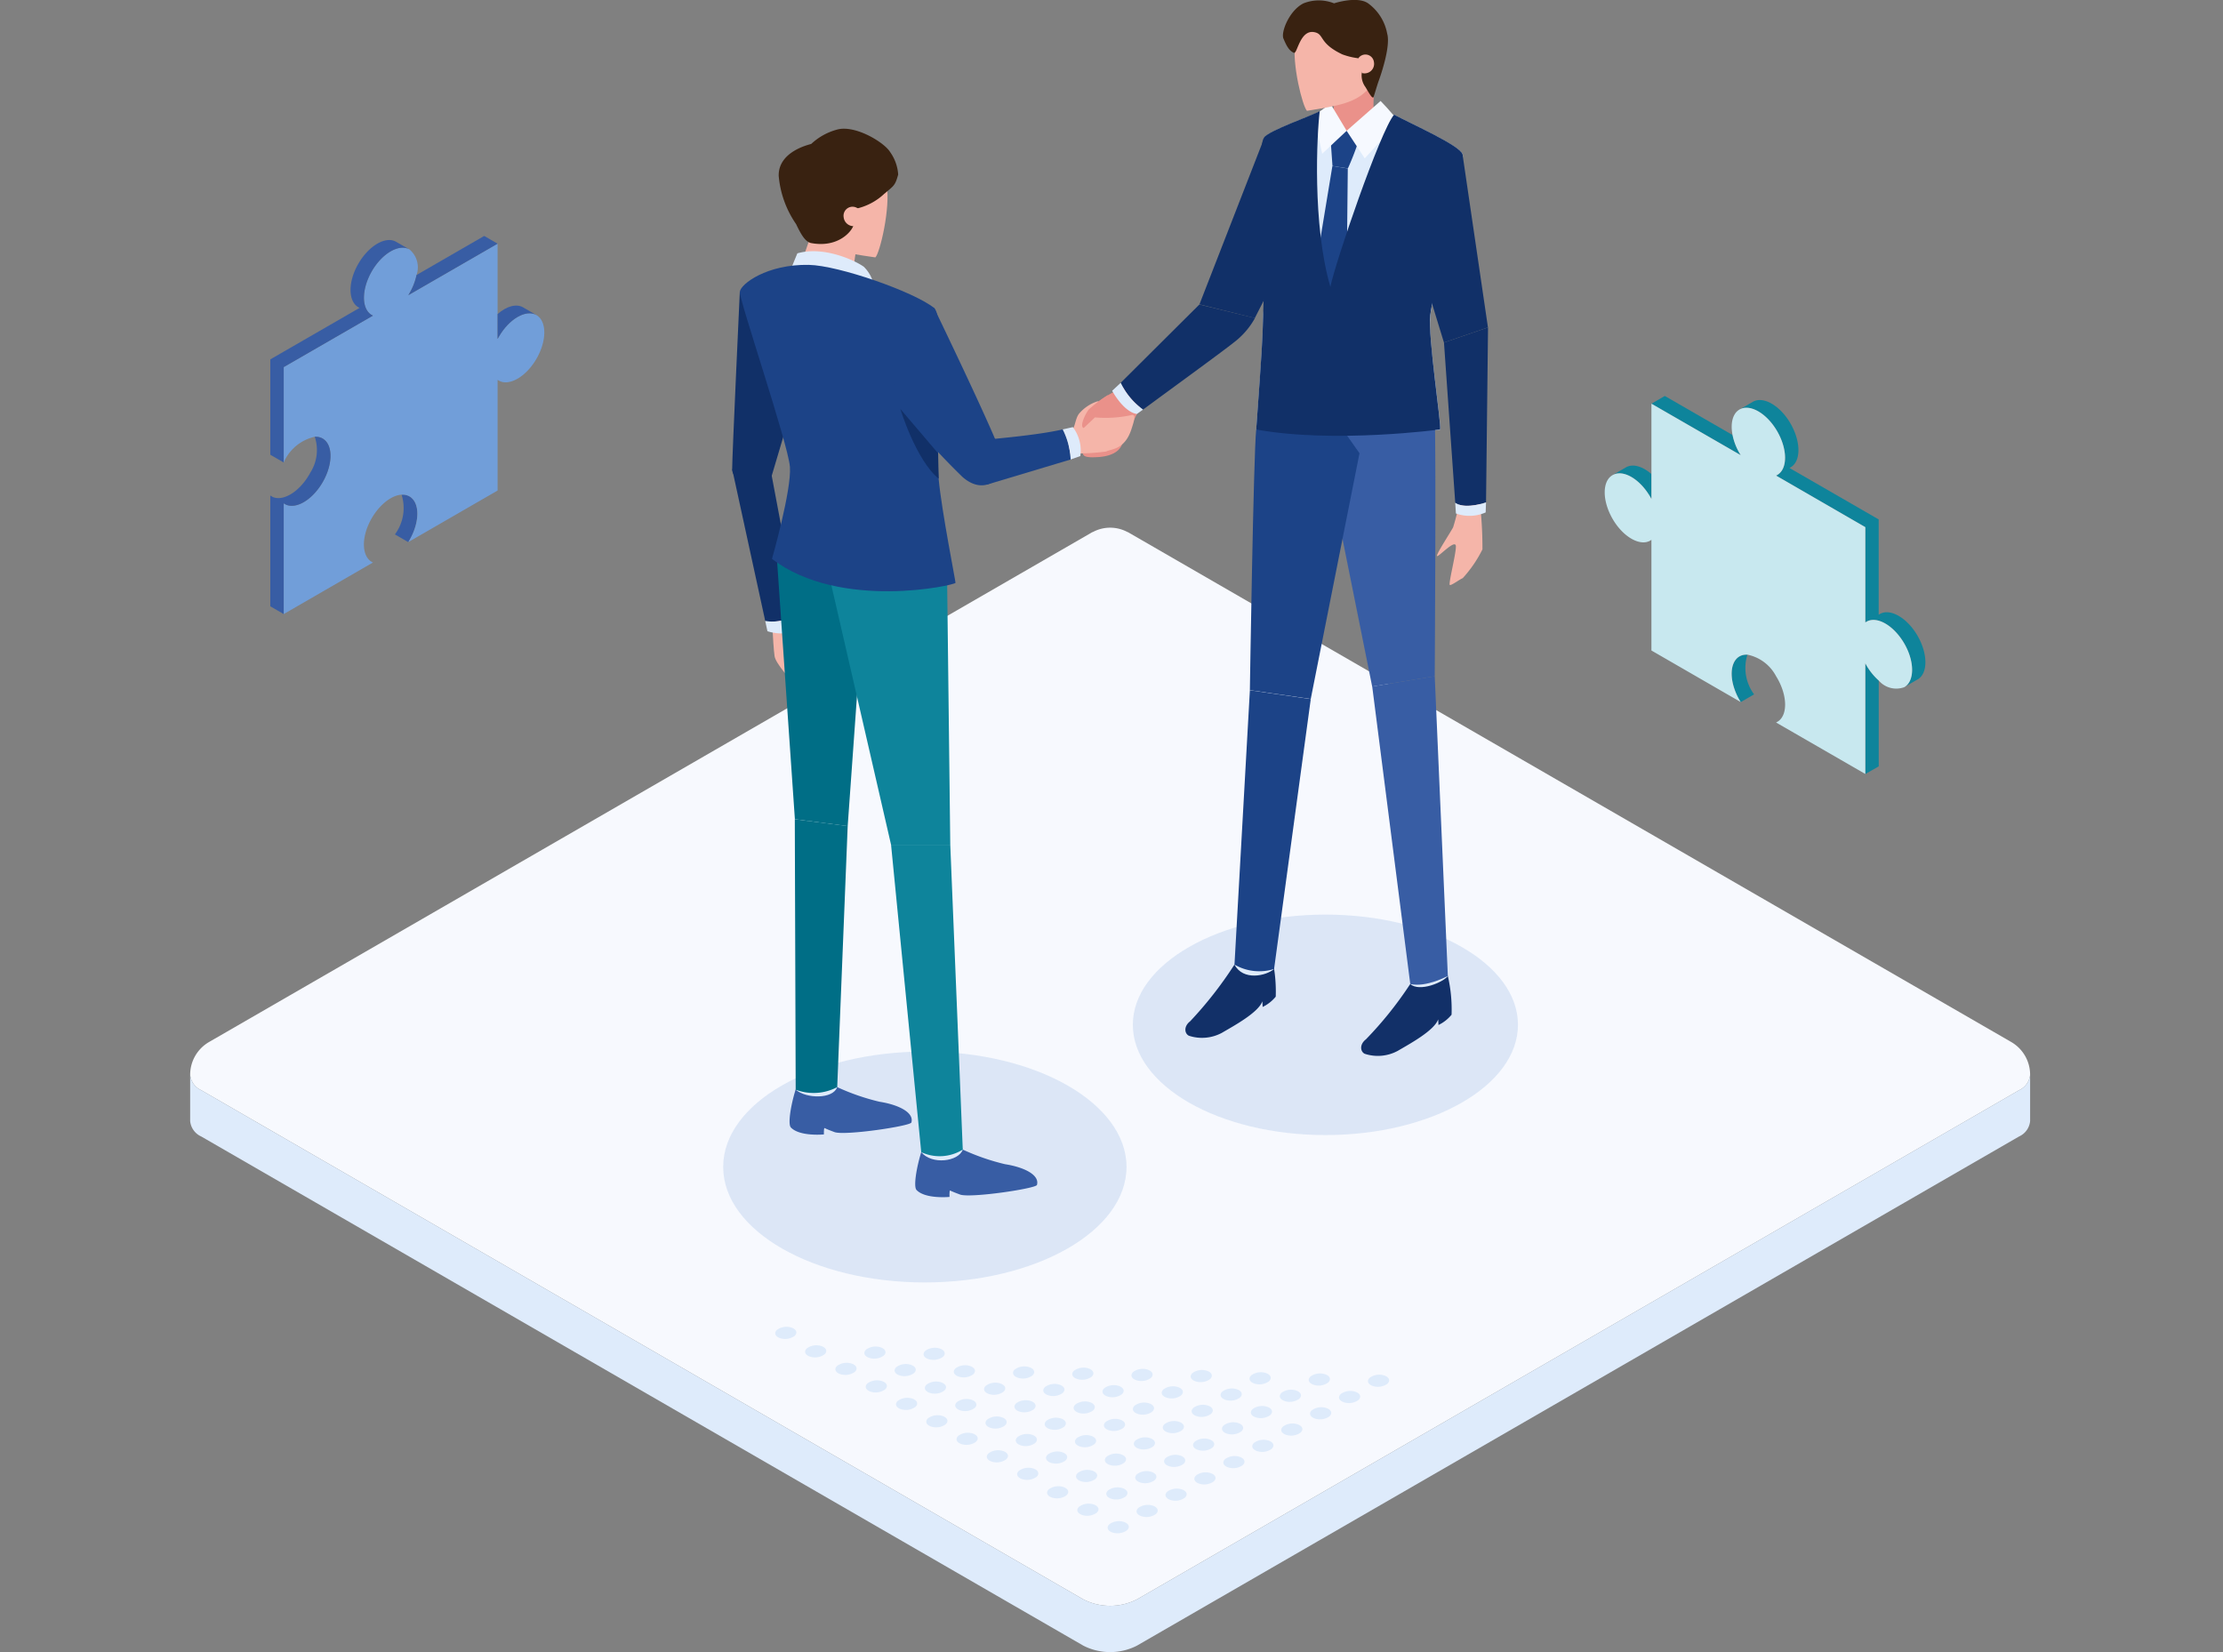 <svg xmlns="http://www.w3.org/2000/svg" xmlns:xlink="http://www.w3.org/1999/xlink" width="222" height="165" viewBox="0 0 222 165">
  <rect x="0" y="0" width="222" height="165" fill="#808080" stroke="none"/>
  <defs>
    <clipPath id="clip-path">
      <rect id="長方形_1743" data-name="長方形 1743" width="222" height="165" transform="translate(359.846 1761.231)" fill="#fff"/>
    </clipPath>
  </defs>
  <g id="flow_image_4" transform="translate(-359.846 -1761.231)" clip-path="url(#clip-path)">
    <g id="flow_4内定" transform="translate(341.666 1713.398)">
      <path id="パス_28292" data-name="パス 28292" d="M220.918,162.446a1.892,1.892,0,0,1-1.107,1.546l-88.1,50.857a5.882,5.882,0,0,1-5.334,0l-88.1-50.857a1.892,1.892,0,0,1-1.107-1.546,3.782,3.782,0,0,1,1.889-3.269l88.1-50.857a.583.583,0,0,1,.167-.079c.009,0,.009-.009.018-.009a3.648,3.648,0,0,1,3.418.009.583.583,0,0,1,.167.079l88.1,50.857a3.782,3.782,0,0,1,1.889,3.269Z" transform="translate(0 -7.277)" fill="#f7f9fe"/>
      <g id="グループ_3776" data-name="グループ 3776" transform="translate(45.176 71.396)">
        <path id="パス_28293" data-name="パス 28293" d="M61.776,108.8l-1.336-.773a4.42,4.42,0,0,0,.668-3.963,1.357,1.357,0,0,1,.905.246c.975.72.87,2.724-.237,4.49Z" transform="translate(-47.998 -78.218)" fill="#385da4"/>
        <path id="パス_28294" data-name="パス 28294" d="M73.044,87.023c-1.037,1.8-2.733,2.777-3.769,2.179l-.114-.07v11.054l-8.918,5.149c1.107-1.766,1.213-3.769.237-4.49a1.357,1.357,0,0,0-.905-.246c-1.344.079-2.917,1.678-3.532,3.576-.431,1.353-.255,2.557.439,3.067l.114.07.114.062-8.91,5.149V101.459c.975.712,2.662-.141,3.769-1.907s1.213-3.769.237-4.481a.89.89,0,0,0-.114-.079,1.4,1.4,0,0,0-.791-.176,4.421,4.421,0,0,0-3.1,2.566V87.858l8.91-5.14s-.079-.044-.114-.062c-1.046-.606-1.046-2.557,0-4.367s2.733-2.777,3.769-2.179a2.324,2.324,0,0,1,.7,2.548,6.22,6.22,0,0,1-.826,2.021L69.16,75.53v9.516c.035-.062.07-.132.114-.2,1.037-1.81,2.733-2.785,3.769-2.179s1.046,2.548,0,4.358Z" transform="translate(-46.464 -74.757)" fill="#719ed9"/>
        <path id="パス_28295" data-name="パス 28295" d="M75.994,83.519c-1.037-.606-2.733.369-3.769,2.179-.044.07-.079.141-.114.2V83.413c.914-.8,1.88-1.054,2.548-.668Z" transform="translate(-49.414 -75.611)" fill="#385da4"/>
        <path id="パス_28296" data-name="パス 28296" d="M60.181,76.06c-1.037-.6-2.733.378-3.769,2.179s-1.046,3.761,0,4.367a.725.725,0,0,1,.114.062l-8.91,5.14v9.525l-1.336-.773V87.034l8.91-5.14-.114-.062c-1.046-.606-1.046-2.557,0-4.358s2.733-2.785,3.769-2.179l1.336.764Z" transform="translate(-46.28 -74.706)" fill="#385da4"/>
        <path id="パス_28297" data-name="パス 28297" d="M51.385,102.216c-1.107,1.766-2.794,2.618-3.769,1.907v11.062l-1.336-.773V103.349l.237.141c1.107.483,2.794-.615,3.769-2.451a4.176,4.176,0,0,0,.431-3.559,1.4,1.4,0,0,1,.791.176.891.891,0,0,1,.114.079c.975.712.87,2.715-.237,4.481Z" transform="translate(-46.28 -77.42)" fill="#385da4"/>
        <path id="パス_28298" data-name="パス 28298" d="M70.878,75.423,61.96,80.572a6.22,6.22,0,0,0,.826-2.021l6.757-3.9,1.336.773Z" transform="translate(-48.183 -74.65)" fill="#385da4"/>
      </g>
      <g id="グループ_3777" data-name="グループ 3777" transform="translate(178.432 87.379)">
        <path id="パス_28299" data-name="パス 28299" d="M228.9,124.943v8.576l-1.336.764V123.23a6.193,6.193,0,0,0,1.336,1.713Z" transform="translate(-201.532 -96.527)" fill="#0e849b"/>
        <path id="パス_28300" data-name="パス 28300" d="M202.714,101.6v2.487c-.975-1.836-2.662-2.935-3.761-2.443a.537.537,0,0,0-.123.062l1.336-.773c.668-.387,1.634-.132,2.548.668Z" transform="translate(-198.046 -93.801)" fill="#0e849b"/>
        <path id="パス_28301" data-name="パス 28301" d="M212.168,98.753l-8.918-5.14,1.336-.773,6.766,3.9a5.9,5.9,0,0,0,.817,2.012Z" transform="translate(-198.582 -92.84)" fill="#0e849b"/>
        <path id="パス_28302" data-name="パス 28302" d="M214.611,126.212l-1.336.773a6.223,6.223,0,0,1-.668-1.432c-.606-1.9-.009-3.383,1.336-3.3A4.423,4.423,0,0,0,214.611,126.212Z" transform="translate(-199.689 -96.408)" fill="#0e849b"/>
        <line id="線_2945" data-name="線 2945" y1="0.062" x2="0.114" transform="translate(4.562 14.384)" fill="none"/>
        <path id="パス_28303" data-name="パス 28303" d="M231.044,121.206l-1.327.773c1.037-.6,1.037-2.548,0-4.358s-2.733-2.785-3.778-2.179a1.3,1.3,0,0,0-.114.07V106l-8.91-5.149a.8.8,0,0,0,.114-.062c1.046-.6,1.046-2.548,0-4.358s-2.733-2.777-3.769-2.179l1.336-.773c1.037-.6,2.733.378,3.769,2.188s1.046,3.752,0,4.358l-.114.062,8.91,5.14v9.516l.114-.07c1.037-.6,2.733.378,3.769,2.179s1.046,3.761,0,4.358Z" transform="translate(-199.797 -92.896)" fill="#0e849b"/>
        <path id="パス_28304" data-name="パス 28304" d="M227.858,122.031a2.307,2.307,0,0,1-2.557-.668,6.193,6.193,0,0,1-1.336-1.713V130.7l-8.91-5.14s.079-.044.114-.062l.123-.079c.975-.712.861-2.724-.237-4.481a4.171,4.171,0,0,0-2.864-2.153c-1.344-.079-1.942,1.406-1.336,3.3a6.223,6.223,0,0,0,.668,1.432l-8.918-5.149V107.313s-.07.053-.114.079c-1.037.6-2.733-.378-3.769-2.179s-1.046-3.761,0-4.358a.536.536,0,0,1,.123-.062c1.1-.492,2.785.606,3.761,2.443V93.72l8.918,5.14a5.894,5.894,0,0,1-.817-2.012c-.237-1.195.026-2.162.694-2.548,1.037-.6,2.733.378,3.769,2.179s1.046,3.761,0,4.358a.727.727,0,0,1-.114.062l8.91,5.149v9.516l.114-.07c1.046-.606,2.733.378,3.778,2.179s1.037,3.761,0,4.358Z" transform="translate(-197.938 -92.947)" fill="#c8e8ef"/>
      </g>
      <g id="ELLIPSE" transform="translate(37.18 155.168)">
        <path id="パス_28305" data-name="パス 28305" d="M220.918,169.99v4.631a1.88,1.88,0,0,1-1.107,1.538l-88.1,50.857a5.882,5.882,0,0,1-5.334,0l-88.1-50.857a1.88,1.88,0,0,1-1.107-1.538V169.99a1.892,1.892,0,0,0,1.107,1.546l88.1,50.857a5.882,5.882,0,0,0,5.334,0l88.1-50.857A1.892,1.892,0,0,0,220.918,169.99Z" transform="translate(-37.18 -169.99)" fill="#deebfb"/>
      </g>
      <g id="グループ_3779" data-name="グループ 3779" transform="translate(126.249 47.833)">
        <path id="パス_28306" data-name="パス 28306" d="M144.31,162.791c0,6.089,8.611,11.018,19.234,11.018s19.225-4.929,19.225-11.018c0-6.072-8.611-11-19.225-11S144.31,156.719,144.31,162.791Z" transform="translate(-139.247 -60.447)" fill="#719ed9" opacity="0.2"/>
        <g id="グループ_3778" data-name="グループ 3778">
          <path id="パス_28307" data-name="パス 28307" d="M142.407,91.921a11.933,11.933,0,0,0-3.154,2.047c-.255.246-1.028,1.7-.554,1.9l1.063-1-.694,1.634a9.807,9.807,0,0,0-.457,1.88c.053.316.351.466,1.59.378,1.845-.141,2.205-.984,2.3-1.195s2.135-4.367,2.135-4.367l-1.107-1.845-1.116.58Z" transform="translate(-138.548 -53.113)" fill="#ea918a"/>
          <path id="パス_28308" data-name="パス 28308" d="M171.372,56.761a12.579,12.579,0,0,0-.237,3.708c.079,1.265-2.223,2.293-2.223,2.293l-1.907-2.46s.474-2.126,0-3.005,4.367-.536,4.367-.536Z" transform="translate(-141.997 -48.909)" fill="#ea918a"/>
          <path id="パス_28309" data-name="パス 28309" d="M158.294,63.68,151.88,80.155l5.527,1.371,4.973-9.736Z" transform="translate(-140.166 -49.756)" fill="#113068"/>
          <path id="パス_28310" data-name="パス 28310" d="M145.162,92.941c2.267-1.678,7.917-5.782,9.059-6.7a7.787,7.787,0,0,0,2.118-2.443l-5.553-1.353-7.855,7.82A7.038,7.038,0,0,0,145.162,92.941Z" transform="translate(-139.08 -52.033)" fill="#113068"/>
          <path id="パス_28311" data-name="パス 28311" d="M144.438,94.452s.22-.158.606-.431a7.1,7.1,0,0,1-2.232-2.671l-.852.791s1.116,2.109,2.478,2.32Z" transform="translate(-138.962 -53.113)" fill="#deebfb"/>
          <path id="パス_28312" data-name="パス 28312" d="M183.1,104.382a39.383,39.383,0,0,1,.316,5.149,12.488,12.488,0,0,1-1.968,2.873c-.272.1-1.1.729-1.283.685s.6-3.023.6-3.849-1.678,1.01-1.872.958,1.318-2.337,1.6-2.882a26.049,26.049,0,0,0,.764-3.207l1.854.272Z" transform="translate(-143.441 -54.662)" fill="#f5b5a9"/>
          <path id="パス_28313" data-name="パス 28313" d="M172.1,60.818c1.81.975,6.546,3.075,6.845,3.954s-2.987,13.865-3.233,16.071,1.133,10.887.984,11.431c0,0-10.6,1.415-18.364,0,.589-8.057.633-9.024.685-11.229s2.065-11.265,1.819-13.022-2.162-4.218-1.722-4.9,4.929-2.249,5.571-2.636,1.371,2,2.689,1.951a21.579,21.579,0,0,0,4.736-1.608Z" transform="translate(-140.948 -49.363)" fill="#deebfb"/>
          <path id="パス_28314" data-name="パス 28314" d="M155.183,157.341a38.982,38.982,0,0,1-4.428,5.667c-.659.51-.562,1.221-.123,1.441a4.179,4.179,0,0,0,3.295-.29c1.248-.729,3.629-2.021,4.042-3.146l.026.562a3.811,3.811,0,0,0,1.309-1.028,14.859,14.859,0,0,0-.369-3.857c-.316-.905-3.752.659-3.752.659Z" transform="translate(-139.972 -61.007)" fill="#123068"/>
          <path id="パス_28315" data-name="パス 28315" d="M159.814,157.909c-.773.694-3.1,1.213-3.954-.439Z" transform="translate(-140.649 -61.136)" fill="#deebfb"/>
          <path id="パス_28316" data-name="パス 28316" d="M175.154,159.543a36.921,36.921,0,0,1-4.42,5.518c-.659.51-.562,1.221-.123,1.441a4.179,4.179,0,0,0,3.3-.29c1.248-.729,3.629-2.021,4.042-3.146l.026.562a3.81,3.81,0,0,0,1.309-1.028,14.857,14.857,0,0,0-.369-3.857c-.316-.905-3.752.808-3.752.808Z" transform="translate(-142.396 -61.258)" fill="#123068"/>
          <path id="パス_28317" data-name="パス 28317" d="M179.592,158.77c-.474.641-2.821,1.617-3.752.808Z" transform="translate(-143.073 -61.294)" fill="#deebfb"/>
          <path id="パス_28318" data-name="パス 28318" d="M177.112,95.063c.149,3.717,0,25.991,0,25.991l-6.247,1.028-4.209-20.947-.466-6.485,10.913.422Z" transform="translate(-141.902 -53.514)" fill="#385da4"/>
          <path id="パス_28319" data-name="パス 28319" d="M177.759,124.7l1.309,29.927s-2.144,1.177-3.752.808l-3.8-29.717,6.247-1.028Z" transform="translate(-142.549 -57.159)" fill="#385da4"/>
          <path id="パス_28320" data-name="パス 28320" d="M158.243,96.473c-.272,2.513-.633,26.026-.633,26.026l6.08.879,4.868-24.541L165.94,95.12l-7.688,1.353Z" transform="translate(-140.861 -53.571)" fill="#1c4387"/>
          <path id="パス_28321" data-name="パス 28321" d="M157.4,126.29l-1.538,27.4a4.929,4.929,0,0,0,3.954.439l3.664-26.957Z" transform="translate(-140.649 -57.353)" fill="#1c4387"/>
          <path id="パス_28322" data-name="パス 28322" d="M166.76,63.385a2.921,2.921,0,0,1,1.634-.685c.545,0,1.344.149,1.283.685a26.788,26.788,0,0,1-1.169,3.075l-1.538-.246-.2-2.829Z" transform="translate(-141.971 -49.637)" fill="#1c4387"/>
          <path id="パス_28323" data-name="パス 28323" d="M166.721,66.7,164.77,78.518l1.388,4.868,1.977-4.428.123-12.011Z" transform="translate(-141.73 -50.122)" fill="#1c4387"/>
          <path id="パス_28324" data-name="パス 28324" d="M172,59.31c.747.747,1.8,2.039,1.8,2.039l-3.383,3.69-1.81-2.75Z" transform="translate(-142.196 -49.226)" fill="#f6f9ff"/>
          <path id="パス_28325" data-name="パス 28325" d="M166.534,59.61l1.626,2.715-2.443,2.293-.817-3.787Z" transform="translate(-141.746 -49.262)" fill="#f6f9ff"/>
          <path id="パス_28326" data-name="パス 28326" d="M175.4,72.85c.053,1.564.448,8.163,1.362,9.92a4.611,4.611,0,0,0,.967,1.494l.053-1.924.457-2.838-2.829-6.652Z" transform="translate(-143.02 -50.869)" fill="#c8d5e4"/>
          <path id="パス_28327" data-name="パス 28327" d="M181.006,65.37l2.539,17.292-4.393,1.511L175.4,71.942Z" transform="translate(-143.02 -49.961)" fill="#113068"/>
          <path id="パス_28328" data-name="パス 28328" d="M184.072,85.04l-.2,17.485c-.844.281-2.32.58-3.075.035l-1.125-16,4.4-1.511Z" transform="translate(-143.538 -52.348)" fill="#113068"/>
          <path id="パス_28329" data-name="パス 28329" d="M184.025,104.94l-.035,1a3.993,3.993,0,0,1-2.97.105l-.07-1.072C181.706,105.52,183.182,105.221,184.025,104.94Z" transform="translate(-143.693 -54.762)" fill="#deebfb"/>
          <path id="パス_28330" data-name="パス 28330" d="M176.694,92.259s-10.588,1.423-18.364,0c.58-8.057.633-9.024.685-11.229s.439-11.229.193-12.987-.545-4.244-.105-4.938,4.938-2.241,5.571-2.645c-.281,2.293-.756,11.317,1.063,17.556.474-2.4,4.982-15.579,6.362-17.2,1.819.967,6.555,3.067,6.836,3.945.3.879-2.979,13.865-3.225,16.071s1.125,10.9.984,11.423Z" transform="translate(-140.948 -49.365)" fill="#113068"/>
          <path id="パス_28331" data-name="パス 28331" d="M162.76,52.043c-.36,2.223.738,6.493,1.169,6.906,3.233-.518,4.9-.817,6.142-2.205s2.531-5.2.844-7.275-7.46-1.766-8.154,2.566Z" transform="translate(-141.477 -47.881)" fill="#f5b5a9"/>
          <path id="パス_28332" data-name="パス 28332" d="M171.8,51.266c.3,1.309-.668,4.095-.852,4.6s-.413,1.327-.527,1.652c-.114.308-.633-.721-.826-1.01a1.933,1.933,0,0,1-.351-1.4,1.7,1.7,0,0,0-.36-1.459,6.986,6.986,0,0,1-1.59-.387c-2.425-1.151-1.749-2.047-2.829-2.223-1.318-.22-1.643,1.951-1.933,2.056v.035c-.554-.176-.835-.791-1.107-1.432-.29-.615.571-2.829,2-3.532a4.124,4.124,0,0,1,3.049,0s2.3-.764,3.4,0a4.816,4.816,0,0,1,1.915,3.084Z" transform="translate(-141.317 -47.833)" fill="#392211"/>
          <path id="パス_28333" data-name="パス 28333" d="M169.93,54.416a.856.856,0,0,1,1.564.36.953.953,0,0,1-1.2,1.1Z" transform="translate(-142.356 -48.585)" fill="#f5b5a9"/>
        </g>
      </g>
      <g id="グループ_3781" data-name="グループ 3781" transform="translate(90.401 60.688)">
        <path id="パス_28334" data-name="パス 28334" d="M138.028,178.879c0,6.37-9.015,11.537-20.148,11.537-11.115,0-20.13-5.158-20.13-11.537s9.015-11.519,20.13-11.519S138.028,172.518,138.028,178.879Z" transform="translate(-97.75 -75.191)" fill="#719ed9" opacity="0.2"/>
        <g id="グループ_3780" data-name="グループ 3780" transform="translate(0.896)">
          <path id="パス_28335" data-name="パス 28335" d="M103.26,117.466c.149,2.715.193,3.5.29,4.226s1.555,2.285,2.047,2.926.149-2.522.492-3.576c.633.606,1.213,1.283,1.415,1.142s-.879-2.39-1.415-3.023-1.406-.053-1.74-1.9-1.09.211-1.09.211Z" transform="translate(-99.315 -69.019)" fill="#f5b5a9"/>
          <path id="パス_28336" data-name="パス 28336" d="M105.316,115.605a4.547,4.547,0,0,1-3.242.72l-3.3-15.166,3.945.65,2.6,13.8Z" transform="translate(-98.77 -67.158)" fill="#113068"/>
          <path id="パス_28337" data-name="パス 28337" d="M106,118.83c-1.116,1.256-3.251.51-3.251.51l-.22-1.019a4.547,4.547,0,0,0,3.242-.721l.228,1.23Z" transform="translate(-99.226 -69.153)" fill="#deebfb"/>
          <path id="パス_28338" data-name="パス 28338" d="M110.054,171.172a22.315,22.315,0,0,0,4.218,1.459c1.995.316,3.471,1.107,3.19,2.074-.105.36-6.66,1.336-7.68.958s-.914-.387-.993-.4-.062.633-.062.633-2.416.237-3.3-.694c-.483-.51.483-4.569,1.221-5.474s3.4,1.441,3.4,1.441Z" transform="translate(-99.563 -75.453)" fill="#385da4"/>
          <path id="パス_28339" data-name="パス 28339" d="M105.99,171.655c1.072.923,3.734.949,4.147-.255Z" transform="translate(-99.646 -75.681)" fill="#deebfb"/>
          <path id="パス_28340" data-name="パス 28340" d="M103.83,110.94l1.819,26.369,5.272.685,1.907-26.685Z" transform="translate(-99.384 -68.345)" fill="#006e86"/>
          <path id="パス_28341" data-name="パス 28341" d="M111.171,141.635l-1.046,26.07a5.033,5.033,0,0,1-4.147.255l-.088-27.01,5.272.677Z" transform="translate(-99.634 -71.986)" fill="#006e86"/>
          <path id="パス_28342" data-name="パス 28342" d="M99.534,81s-.764,16.413-.764,17.714,2.724,2.522,3.954.65l3.954-13.312L99.543,80.99Z" transform="translate(-98.77 -64.711)" fill="#113068"/>
          <path id="パス_28343" data-name="パス 28343" d="M137.193,96.35c.457-.044.413-1.2.879-1.713a4.082,4.082,0,0,1,1.792-1.186c.4-.009-.167.369-.844,1.538a12.243,12.243,0,0,0,4.253-.167c.448-.062.308.457-.035,1.485-.677,2-2.012,1.889-2.487,2.153a20.775,20.775,0,0,1-3.9.167l.351-2.267Z" transform="translate(-103.39 -66.223)" fill="#f5b5a9"/>
          <path id="パス_28344" data-name="パス 28344" d="M135.111,96.64a7.447,7.447,0,0,1,.791,3.005l-8.33,2.5s-1.476-4.156-1.432-4.305c.035-.123,5.834-.474,8.971-1.2Z" transform="translate(-102.091 -66.61)" fill="#1c4387"/>
          <path id="パス_28345" data-name="パス 28345" d="M107.514,74.57a30.227,30.227,0,0,1-1.344,3.611A52.159,52.159,0,0,0,111.7,79.3s.158-3.3.615-3.989S107.514,74.57,107.514,74.57Z" transform="translate(-99.668 -63.932)" fill="#f5b5a9"/>
          <path id="パス_28346" data-name="パス 28346" d="M124.324,178.272a22.314,22.314,0,0,0,4.218,1.459c2,.316,3.471,1.107,3.19,2.074-.105.36-6.66,1.336-7.68.958s-.914-.387-.993-.4S123,183,123,183s-2.416.237-3.295-.694c-.483-.51.483-4.569,1.221-5.474s3.4,1.441,3.4,1.441Z" transform="translate(-101.294 -76.315)" fill="#385da4"/>
          <path id="パス_28347" data-name="パス 28347" d="M120.26,178.755c1.054,1.292,3.734.949,4.147-.255Z" transform="translate(-101.377 -76.542)" fill="#deebfb"/>
          <path id="パス_28348" data-name="パス 28348" d="M121.539,112.752l.325,27.274H115.95l-6.37-27.7Z" transform="translate(-100.082 -68.514)" fill="#0e849b"/>
          <path id="パス_28349" data-name="パス 28349" d="M122.743,143.85l1.248,30.446a4.357,4.357,0,0,1-4.147.255l-3.014-30.7h5.9Z" transform="translate(-100.961 -72.338)" fill="#0e849b"/>
          <path id="パス_28350" data-name="パス 28350" d="M115.034,68.3c.4,2.32-.677,6.81-1.125,7.249-3.4-.492-5.14-.782-6.458-2.214s-2.733-5.4-.993-7.6,7.776-1.968,8.576,2.566Z" transform="translate(-99.605 -62.696)" fill="#f5b5a9"/>
          <path id="パス_28351" data-name="パス 28351" d="M105.34,78.446c.053-.2.738-1.845.738-1.845,2.522-.738,5.606.615,6.634,1.336a3.563,3.563,0,0,1,1.072,2.5l-8.435-1.995Z" transform="translate(-99.567 -64.153)" fill="#deebfb"/>
          <path id="パス_28352" data-name="パス 28352" d="M106.537,77.94c2.961.053,10.509,2.689,12.5,4.3,1.239,1,.149,13.786.457,17.055s1.687,10.175,1.687,10.4-11.5,2.812-18.329-2.39c0,0,1.968-6.889,1.792-9.191S99.561,81.4,99.64,80.628s2.689-2.768,6.906-2.689Z" transform="translate(-98.875 -64.341)" fill="#1c4387"/>
          <path id="パス_28353" data-name="パス 28353" d="M121.139,82.814s6.458,13.356,6.845,15.06-1.687,3.9-4.033,1.8a79.738,79.738,0,0,1-6.186-6.775c-2-5.553-.193-11.08,3.374-10.087Z" transform="translate(-100.974 -64.918)" fill="#1c4387"/>
          <path id="パス_28354" data-name="パス 28354" d="M117.879,94.3s1.538,5.087,3.831,6.977l-.053-2.531L117.87,94.3Z" transform="translate(-101.087 -66.326)" fill="#113068"/>
          <path id="パス_28355" data-name="パス 28355" d="M114.63,68.945c.905-.782,1.054-.764,1.362-1.907a4.354,4.354,0,0,0-.808-2.249c-.58-.958-3.427-2.689-5.219-2.258a6.071,6.071,0,0,0-2.654,1.45c-.237.079-3.3.756-3.251,3.19a9.989,9.989,0,0,0,1.74,4.824c.518,1.1.949,1.784,1.5,1.889,2.733.51,4.139-1.221,4.262-1.88s-.4-1.467.422-1.6a5.985,5.985,0,0,0,2.645-1.467Z" transform="translate(-99.412 -62.463)" fill="#392211"/>
          <path id="パス_28356" data-name="パス 28356" d="M112.906,71.539a.9.9,0,0,0-1.467.826,1,1,0,0,0,1.538.747l-.07-1.564Z" transform="translate(-100.306 -63.538)" fill="#f5b5a9"/>
          <path id="パス_28357" data-name="パス 28357" d="M138.106,99.271l-.975.343a7.447,7.447,0,0,0-.791-3.005c.633-.141,1.01-.228,1.01-.228a3.853,3.853,0,0,1,.747,2.891Z" transform="translate(-103.328 -66.578)" fill="#deebfb"/>
          <path id="パス_28358" data-name="パス 28358" d="M139.762,95.032l-1.063,1c-.474-.193.3-1.661.554-1.9a14.135,14.135,0,0,1,1.889-1.406l-1.38,2.3Z" transform="translate(-103.596 -66.136)" fill="#ea918a"/>
        </g>
      </g>
      <g id="グループ_3791" data-name="グループ 3791" transform="translate(95.596 180.348)">
        <g id="グループ_3782" data-name="グループ 3782">
          <path id="パス_28359" data-name="パス 28359" d="M143.11,220.828a1.628,1.628,0,0,0-1.476.2c-.334.29-.22.65.255.826a1.628,1.628,0,0,0,1.476-.2C143.7,221.364,143.584,221,143.11,220.828Z" transform="translate(-108.246 -201.327)" fill="#deebfb"/>
          <path id="パス_28360" data-name="パス 28360" d="M139.67,218.838a1.628,1.628,0,0,0-1.476.2c-.334.29-.22.65.255.826a1.628,1.628,0,0,0,1.476-.2C140.258,219.374,140.144,219.013,139.67,218.838Z" transform="translate(-107.829 -201.086)" fill="#deebfb"/>
          <path id="パス_28361" data-name="パス 28361" d="M136.23,216.858a1.628,1.628,0,0,0-1.476.2c-.334.29-.22.65.255.826a1.628,1.628,0,0,0,1.476-.2C136.818,217.393,136.7,217.033,136.23,216.858Z" transform="translate(-107.411 -200.846)" fill="#deebfb"/>
          <path id="パス_28362" data-name="パス 28362" d="M132.83,214.758a1.628,1.628,0,0,0-1.476.2c-.334.281-.22.65.255.826a1.628,1.628,0,0,0,1.476-.2C133.418,215.294,133.3,214.933,132.83,214.758Z" transform="translate(-106.999 -200.591)" fill="#deebfb"/>
          <path id="パス_28363" data-name="パス 28363" d="M129.38,212.768a1.628,1.628,0,0,0-1.476.2c-.334.29-.22.65.255.826a1.628,1.628,0,0,0,1.476-.2C129.968,213.3,129.854,212.943,129.38,212.768Z" transform="translate(-106.58 -200.35)" fill="#deebfb"/>
          <path id="パス_28364" data-name="パス 28364" d="M125.94,210.778a1.628,1.628,0,0,0-1.476.2c-.334.29-.22.65.255.826a1.628,1.628,0,0,0,1.476-.2C126.528,211.314,126.414,210.953,125.94,210.778Z" transform="translate(-106.163 -200.108)" fill="#deebfb"/>
          <path id="パス_28365" data-name="パス 28365" d="M122.5,208.788a1.628,1.628,0,0,0-1.476.2c-.334.29-.22.65.255.826a1.628,1.628,0,0,0,1.476-.2C123.088,209.324,122.974,208.963,122.5,208.788Z" transform="translate(-105.745 -199.867)" fill="#deebfb"/>
          <path id="パス_28366" data-name="パス 28366" d="M119.06,206.808a1.628,1.628,0,0,0-1.476.2c-.334.29-.22.65.255.826a1.628,1.628,0,0,0,1.476-.2C119.648,207.344,119.534,206.983,119.06,206.808Z" transform="translate(-105.328 -199.626)" fill="#deebfb"/>
          <path id="パス_28367" data-name="パス 28367" d="M115.62,204.818a1.628,1.628,0,0,0-1.476.2c-.334.29-.22.65.255.826a1.628,1.628,0,0,0,1.476-.2C116.208,205.362,116.094,204.993,115.62,204.818Z" transform="translate(-104.911 -199.385)" fill="#deebfb"/>
          <path id="パス_28368" data-name="パス 28368" d="M112.17,202.828a1.628,1.628,0,0,0-1.476.2c-.334.281-.22.65.255.826a1.628,1.628,0,0,0,1.476-.2C112.758,203.372,112.644,203,112.17,202.828Z" transform="translate(-104.492 -199.143)" fill="#deebfb"/>
          <path id="パス_28369" data-name="パス 28369" d="M108.73,200.838a1.628,1.628,0,0,0-1.476.2c-.334.29-.22.65.255.826a1.628,1.628,0,0,0,1.476-.2C109.318,201.374,109.2,201.013,108.73,200.838Z" transform="translate(-104.075 -198.902)" fill="#deebfb"/>
          <path id="パス_28370" data-name="パス 28370" d="M105.33,198.738a1.628,1.628,0,0,0-1.476.2c-.334.29-.22.65.255.826a1.628,1.628,0,0,0,1.476-.2C105.918,199.274,105.8,198.913,105.33,198.738Z" transform="translate(-103.662 -198.647)" fill="#deebfb"/>
        </g>
        <g id="グループ_3783" data-name="グループ 3783" transform="translate(8.901 1.968)">
          <path id="パス_28371" data-name="パス 28371" d="M146.4,218.978a1.628,1.628,0,0,0-1.476.2c-.334.29-.22.65.255.826a1.628,1.628,0,0,0,1.476-.2C146.988,219.514,146.874,219.153,146.4,218.978Z" transform="translate(-117.546 -203.071)" fill="#deebfb"/>
          <path id="パス_28372" data-name="パス 28372" d="M142.96,216.988a1.628,1.628,0,0,0-1.476.2c-.334.29-.22.65.255.826a1.628,1.628,0,0,0,1.476-.2C143.548,217.524,143.434,217.163,142.96,216.988Z" transform="translate(-117.129 -202.83)" fill="#deebfb"/>
          <path id="パス_28373" data-name="パス 28373" d="M139.52,215a1.628,1.628,0,0,0-1.476.2c-.334.29-.22.65.255.826a1.628,1.628,0,0,0,1.476-.2C140.108,215.534,139.994,215.173,139.52,215Z" transform="translate(-116.711 -202.588)" fill="#deebfb"/>
          <path id="パス_28374" data-name="パス 28374" d="M136.11,212.908a1.628,1.628,0,0,0-1.476.2c-.334.281-.22.65.255.826a1.628,1.628,0,0,0,1.476-.2C136.7,213.444,136.584,213.083,136.11,212.908Z" transform="translate(-116.298 -202.335)" fill="#deebfb"/>
          <path id="パス_28375" data-name="パス 28375" d="M132.67,210.918a1.628,1.628,0,0,0-1.476.2c-.334.281-.22.65.255.826a1.628,1.628,0,0,0,1.476-.2C133.258,211.454,133.144,211.093,132.67,210.918Z" transform="translate(-115.88 -202.093)" fill="#deebfb"/>
          <path id="パス_28376" data-name="パス 28376" d="M129.23,208.928a1.628,1.628,0,0,0-1.476.2c-.334.281-.22.65.255.826a1.628,1.628,0,0,0,1.476-.2C129.818,209.464,129.7,209.1,129.23,208.928Z" transform="translate(-115.463 -201.852)" fill="#deebfb"/>
          <path id="パス_28377" data-name="パス 28377" d="M125.79,206.938a1.628,1.628,0,0,0-1.476.2c-.334.29-.22.65.255.826a1.628,1.628,0,0,0,1.476-.2C126.378,207.474,126.264,207.113,125.79,206.938Z" transform="translate(-115.046 -201.61)" fill="#deebfb"/>
          <path id="パス_28378" data-name="パス 28378" d="M122.34,204.958a1.628,1.628,0,0,0-1.476.2c-.334.281-.22.65.255.826a1.628,1.628,0,0,0,1.476-.2C122.928,205.5,122.814,205.133,122.34,204.958Z" transform="translate(-114.627 -201.37)" fill="#deebfb"/>
          <path id="パス_28379" data-name="パス 28379" d="M118.9,202.968a1.628,1.628,0,0,0-1.476.2c-.334.29-.22.65.255.826a1.628,1.628,0,0,0,1.476-.2C119.488,203.5,119.374,203.143,118.9,202.968Z" transform="translate(-114.21 -201.129)" fill="#deebfb"/>
          <path id="パス_28380" data-name="パス 28380" d="M115.46,200.978a1.628,1.628,0,0,0-1.476.2c-.334.29-.22.65.255.826a1.628,1.628,0,0,0,1.476-.2C116.048,201.522,115.934,201.153,115.46,200.978Z" transform="translate(-113.792 -200.887)" fill="#deebfb"/>
        </g>
        <g id="グループ_3784" data-name="グループ 3784" transform="translate(14.814 2.091)">
          <path id="パス_28381" data-name="パス 28381" d="M149.69,217.128a1.628,1.628,0,0,0-1.476.2c-.334.281-.22.65.255.826a1.628,1.628,0,0,0,1.476-.2C150.278,217.664,150.164,217.3,149.69,217.128Z" transform="translate(-123.859 -202.97)" fill="#deebfb"/>
          <path id="パス_28382" data-name="パス 28382" d="M146.25,215.138a1.628,1.628,0,0,0-1.476.2c-.334.29-.22.65.255.826a1.628,1.628,0,0,0,1.476-.2C146.838,215.674,146.724,215.313,146.25,215.138Z" transform="translate(-123.441 -202.728)" fill="#deebfb"/>
          <path id="パス_28383" data-name="パス 28383" d="M142.8,213.148a1.628,1.628,0,0,0-1.476.2c-.334.29-.22.65.255.826a1.628,1.628,0,0,0,1.476-.2C143.388,213.684,143.274,213.323,142.8,213.148Z" transform="translate(-123.023 -202.487)" fill="#deebfb"/>
          <path id="パス_28384" data-name="パス 28384" d="M139.4,211.048a1.628,1.628,0,0,0-1.476.2c-.334.29-.22.65.255.826a1.628,1.628,0,0,0,1.476-.2C139.988,211.592,139.874,211.223,139.4,211.048Z" transform="translate(-122.61 -202.232)" fill="#deebfb"/>
          <path id="パス_28385" data-name="パス 28385" d="M135.96,209.068a1.628,1.628,0,0,0-1.476.2c-.334.29-.22.65.255.826a1.628,1.628,0,0,0,1.476-.2C136.548,209.6,136.434,209.243,135.96,209.068Z" transform="translate(-122.193 -201.992)" fill="#deebfb"/>
          <path id="パス_28386" data-name="パス 28386" d="M132.52,207.078a1.628,1.628,0,0,0-1.476.2c-.334.281-.22.65.255.826a1.628,1.628,0,0,0,1.476-.2C133.108,207.614,132.994,207.253,132.52,207.078Z" transform="translate(-121.776 -201.75)" fill="#deebfb"/>
          <path id="パス_28387" data-name="パス 28387" d="M129.07,205.088a1.628,1.628,0,0,0-1.476.2c-.334.29-.22.65.255.826a1.628,1.628,0,0,0,1.476-.2C129.658,205.632,129.544,205.263,129.07,205.088Z" transform="translate(-121.357 -201.509)" fill="#deebfb"/>
          <path id="パス_28388" data-name="パス 28388" d="M125.63,203.108a1.628,1.628,0,0,0-1.476.2c-.334.29-.22.65.255.826a1.628,1.628,0,0,0,1.476-.2C126.218,203.643,126.1,203.283,125.63,203.108Z" transform="translate(-120.94 -201.269)" fill="#deebfb"/>
          <path id="パス_28389" data-name="パス 28389" d="M122.19,201.118a1.628,1.628,0,0,0-1.476.2c-.334.29-.22.65.255.826a1.628,1.628,0,0,0,1.476-.2C122.778,201.662,122.664,201.293,122.19,201.118Z" transform="translate(-120.522 -201.027)" fill="#deebfb"/>
        </g>
        <g id="グループ_3785" data-name="グループ 3785" transform="translate(23.75 3.954)">
          <path id="パス_28390" data-name="パス 28390" d="M152.97,215.278a1.628,1.628,0,0,0-1.476.2c-.334.281-.22.65.255.826a1.628,1.628,0,0,0,1.476-.2C153.558,215.814,153.444,215.453,152.97,215.278Z" transform="translate(-133.193 -204.608)" fill="#deebfb"/>
          <path id="パス_28391" data-name="パス 28391" d="M149.53,213.288a1.628,1.628,0,0,0-1.476.2c-.334.281-.22.65.255.826a1.628,1.628,0,0,0,1.476-.2C150.118,213.824,150,213.463,149.53,213.288Z" transform="translate(-132.775 -204.367)" fill="#deebfb"/>
          <path id="パス_28392" data-name="パス 28392" d="M146.09,211.3a1.628,1.628,0,0,0-1.476.2c-.334.281-.22.65.255.826a1.628,1.628,0,0,0,1.476-.2C146.678,211.842,146.564,211.473,146.09,211.3Z" transform="translate(-132.358 -204.125)" fill="#deebfb"/>
          <path id="パス_28393" data-name="パス 28393" d="M142.69,209.2a1.628,1.628,0,0,0-1.476.2c-.334.29-.22.65.255.826a1.628,1.628,0,0,0,1.476-.2C143.278,209.734,143.164,209.373,142.69,209.2Z" transform="translate(-131.946 -203.87)" fill="#deebfb"/>
          <path id="パス_28394" data-name="パス 28394" d="M139.25,207.218a1.628,1.628,0,0,0-1.476.2c-.334.29-.22.65.255.826a1.628,1.628,0,0,0,1.476-.2C139.838,207.754,139.724,207.393,139.25,207.218Z" transform="translate(-131.528 -203.63)" fill="#deebfb"/>
          <path id="パス_28395" data-name="パス 28395" d="M135.8,205.228a1.628,1.628,0,0,0-1.476.2c-.334.29-.22.65.255.826a1.628,1.628,0,0,0,1.476-.2C136.388,205.764,136.274,205.4,135.8,205.228Z" transform="translate(-131.11 -203.389)" fill="#deebfb"/>
          <path id="パス_28396" data-name="パス 28396" d="M132.36,203.238a1.628,1.628,0,0,0-1.476.2c-.334.281-.22.65.255.826a1.628,1.628,0,0,0,1.476-.2C132.948,203.774,132.834,203.413,132.36,203.238Z" transform="translate(-130.692 -203.147)" fill="#deebfb"/>
        </g>
        <g id="グループ_3786" data-name="グループ 3786" transform="translate(29.664 4.077)">
          <path id="パス_28397" data-name="パス 28397" d="M156.26,213.428a1.628,1.628,0,0,0-1.476.2c-.334.29-.22.65.255.826a1.628,1.628,0,0,0,1.476-.2C156.848,213.964,156.734,213.6,156.26,213.428Z" transform="translate(-139.505 -204.507)" fill="#deebfb"/>
          <path id="パス_28398" data-name="パス 28398" d="M152.82,211.438a1.628,1.628,0,0,0-1.476.2c-.334.29-.22.65.255.826a1.628,1.628,0,0,0,1.476-.2C153.408,211.974,153.294,211.613,152.82,211.438Z" transform="translate(-139.088 -204.265)" fill="#deebfb"/>
          <path id="パス_28399" data-name="パス 28399" d="M149.38,209.448a1.628,1.628,0,0,0-1.476.2c-.334.29-.22.65.255.826a1.628,1.628,0,0,0,1.476-.2C149.968,209.984,149.854,209.623,149.38,209.448Z" transform="translate(-138.671 -204.024)" fill="#deebfb"/>
          <path id="パス_28400" data-name="パス 28400" d="M145.98,207.348a1.628,1.628,0,0,0-1.476.2c-.334.29-.22.65.255.826a1.628,1.628,0,0,0,1.476-.2C146.568,207.884,146.454,207.523,145.98,207.348Z" transform="translate(-138.258 -203.769)" fill="#deebfb"/>
          <path id="パス_28401" data-name="パス 28401" d="M142.53,205.368a1.628,1.628,0,0,0-1.476.2c-.334.29-.22.65.255.826a1.628,1.628,0,0,0,1.476-.2C143.118,205.912,143,205.543,142.53,205.368Z" transform="translate(-137.84 -203.529)" fill="#deebfb"/>
          <path id="パス_28402" data-name="パス 28402" d="M139.09,203.378a1.628,1.628,0,0,0-1.476.2c-.334.29-.22.65.255.826a1.628,1.628,0,0,0,1.476-.2C139.678,203.922,139.564,203.553,139.09,203.378Z" transform="translate(-137.422 -203.287)" fill="#deebfb"/>
        </g>
        <g id="グループ_3787" data-name="グループ 3787" transform="translate(35.577 4.2)">
          <path id="パス_28403" data-name="パス 28403" d="M159.55,211.578a1.628,1.628,0,0,0-1.476.2c-.334.281-.22.65.255.826a1.628,1.628,0,0,0,1.476-.2C160.138,212.113,160.024,211.753,159.55,211.578Z" transform="translate(-145.818 -204.405)" fill="#deebfb"/>
          <path id="パス_28404" data-name="パス 28404" d="M156.11,209.588a1.628,1.628,0,0,0-1.476.2c-.334.29-.22.65.255.826a1.628,1.628,0,0,0,1.476-.2C156.7,210.124,156.584,209.763,156.11,209.588Z" transform="translate(-145.401 -204.164)" fill="#deebfb"/>
          <path id="パス_28405" data-name="パス 28405" d="M152.66,207.6a1.628,1.628,0,0,0-1.476.2c-.334.29-.22.65.255.826a1.628,1.628,0,0,0,1.476-.2C153.248,208.134,153.134,207.773,152.66,207.6Z" transform="translate(-144.982 -203.922)" fill="#deebfb"/>
          <path id="パス_28406" data-name="パス 28406" d="M149.26,205.5a1.628,1.628,0,0,0-1.476.2c-.334.29-.22.65.255.826a1.628,1.628,0,0,0,1.476-.2C149.848,206.042,149.734,205.673,149.26,205.5Z" transform="translate(-144.57 -203.667)" fill="#deebfb"/>
          <path id="パス_28407" data-name="パス 28407" d="M145.82,203.518a1.628,1.628,0,0,0-1.476.2c-.334.29-.22.65.255.826a1.628,1.628,0,0,0,1.476-.2C146.408,204.062,146.294,203.693,145.82,203.518Z" transform="translate(-144.152 -203.427)" fill="#deebfb"/>
        </g>
        <g id="グループ_3788" data-name="グループ 3788" transform="translate(41.491 4.314)">
          <path id="パス_28408" data-name="パス 28408" d="M162.84,209.728a1.628,1.628,0,0,0-1.476.2c-.334.29-.22.65.255.826a1.628,1.628,0,0,0,1.476-.2C163.428,210.272,163.314,209.9,162.84,209.728Z" transform="translate(-152.131 -204.295)" fill="#deebfb"/>
          <path id="パス_28409" data-name="パス 28409" d="M159.39,207.738a1.628,1.628,0,0,0-1.476.2c-.334.29-.22.65.255.826a1.628,1.628,0,0,0,1.476-.2C159.978,208.274,159.864,207.913,159.39,207.738Z" transform="translate(-151.712 -204.053)" fill="#deebfb"/>
          <path id="パス_28410" data-name="パス 28410" d="M155.95,205.748a1.628,1.628,0,0,0-1.476.2c-.334.29-.22.65.255.826a1.628,1.628,0,0,0,1.476-.2C156.538,206.284,156.424,205.923,155.95,205.748Z" transform="translate(-151.295 -203.812)" fill="#deebfb"/>
          <path id="パス_28411" data-name="パス 28411" d="M152.55,203.648a1.628,1.628,0,0,0-1.476.2c-.334.29-.22.65.255.826a1.628,1.628,0,0,0,1.476-.2C153.138,204.184,153.024,203.823,152.55,203.648Z" transform="translate(-150.882 -203.557)" fill="#deebfb"/>
        </g>
        <g id="グループ_3789" data-name="グループ 3789" transform="translate(47.369 4.534)">
          <path id="パス_28412" data-name="パス 28412" d="M166.12,207.878a1.628,1.628,0,0,0-1.476.2c-.334.29-.22.65.255.826a1.628,1.628,0,0,0,1.476-.2C166.708,208.422,166.594,208.053,166.12,207.878Z" transform="translate(-158.407 -204.29)" fill="#deebfb"/>
          <path id="パス_28413" data-name="パス 28413" d="M162.68,205.888a1.628,1.628,0,0,0-1.476.2c-.334.29-.22.65.255.826a1.628,1.628,0,0,0,1.476-.2C163.268,206.424,163.154,206.063,162.68,205.888Z" transform="translate(-157.99 -204.049)" fill="#deebfb"/>
          <path id="パス_28414" data-name="パス 28414" d="M159.24,203.9a1.628,1.628,0,0,0-1.476.2c-.334.29-.22.65.255.826a1.628,1.628,0,0,0,1.476-.2C159.828,204.434,159.714,204.073,159.24,203.9Z" transform="translate(-157.572 -203.807)" fill="#deebfb"/>
        </g>
        <g id="グループ_3790" data-name="グループ 3790" transform="translate(53.282 4.657)">
          <path id="パス_28415" data-name="パス 28415" d="M169.41,206.028a1.628,1.628,0,0,0-1.476.2c-.334.29-.22.65.255.826a1.628,1.628,0,0,0,1.476-.2C170,206.564,169.884,206.2,169.41,206.028Z" transform="translate(-164.72 -204.189)" fill="#deebfb"/>
          <path id="パス_28416" data-name="パス 28416" d="M165.97,204.038a1.628,1.628,0,0,0-1.476.2c-.334.29-.22.65.255.826a1.628,1.628,0,0,0,1.476-.2C166.558,204.574,166.444,204.213,165.97,204.038Z" transform="translate(-164.302 -203.947)" fill="#deebfb"/>
        </g>
        <path id="パス_28417" data-name="パス 28417" d="M172.7,204.178a1.628,1.628,0,0,0-1.476.2c-.334.29-.22.65.255.826a1.628,1.628,0,0,0,1.476-.2C173.288,204.714,173.174,204.353,172.7,204.178Z" transform="translate(-111.836 -199.307)" fill="#deebfb"/>
      </g>
    </g>
  </g>
</svg>
